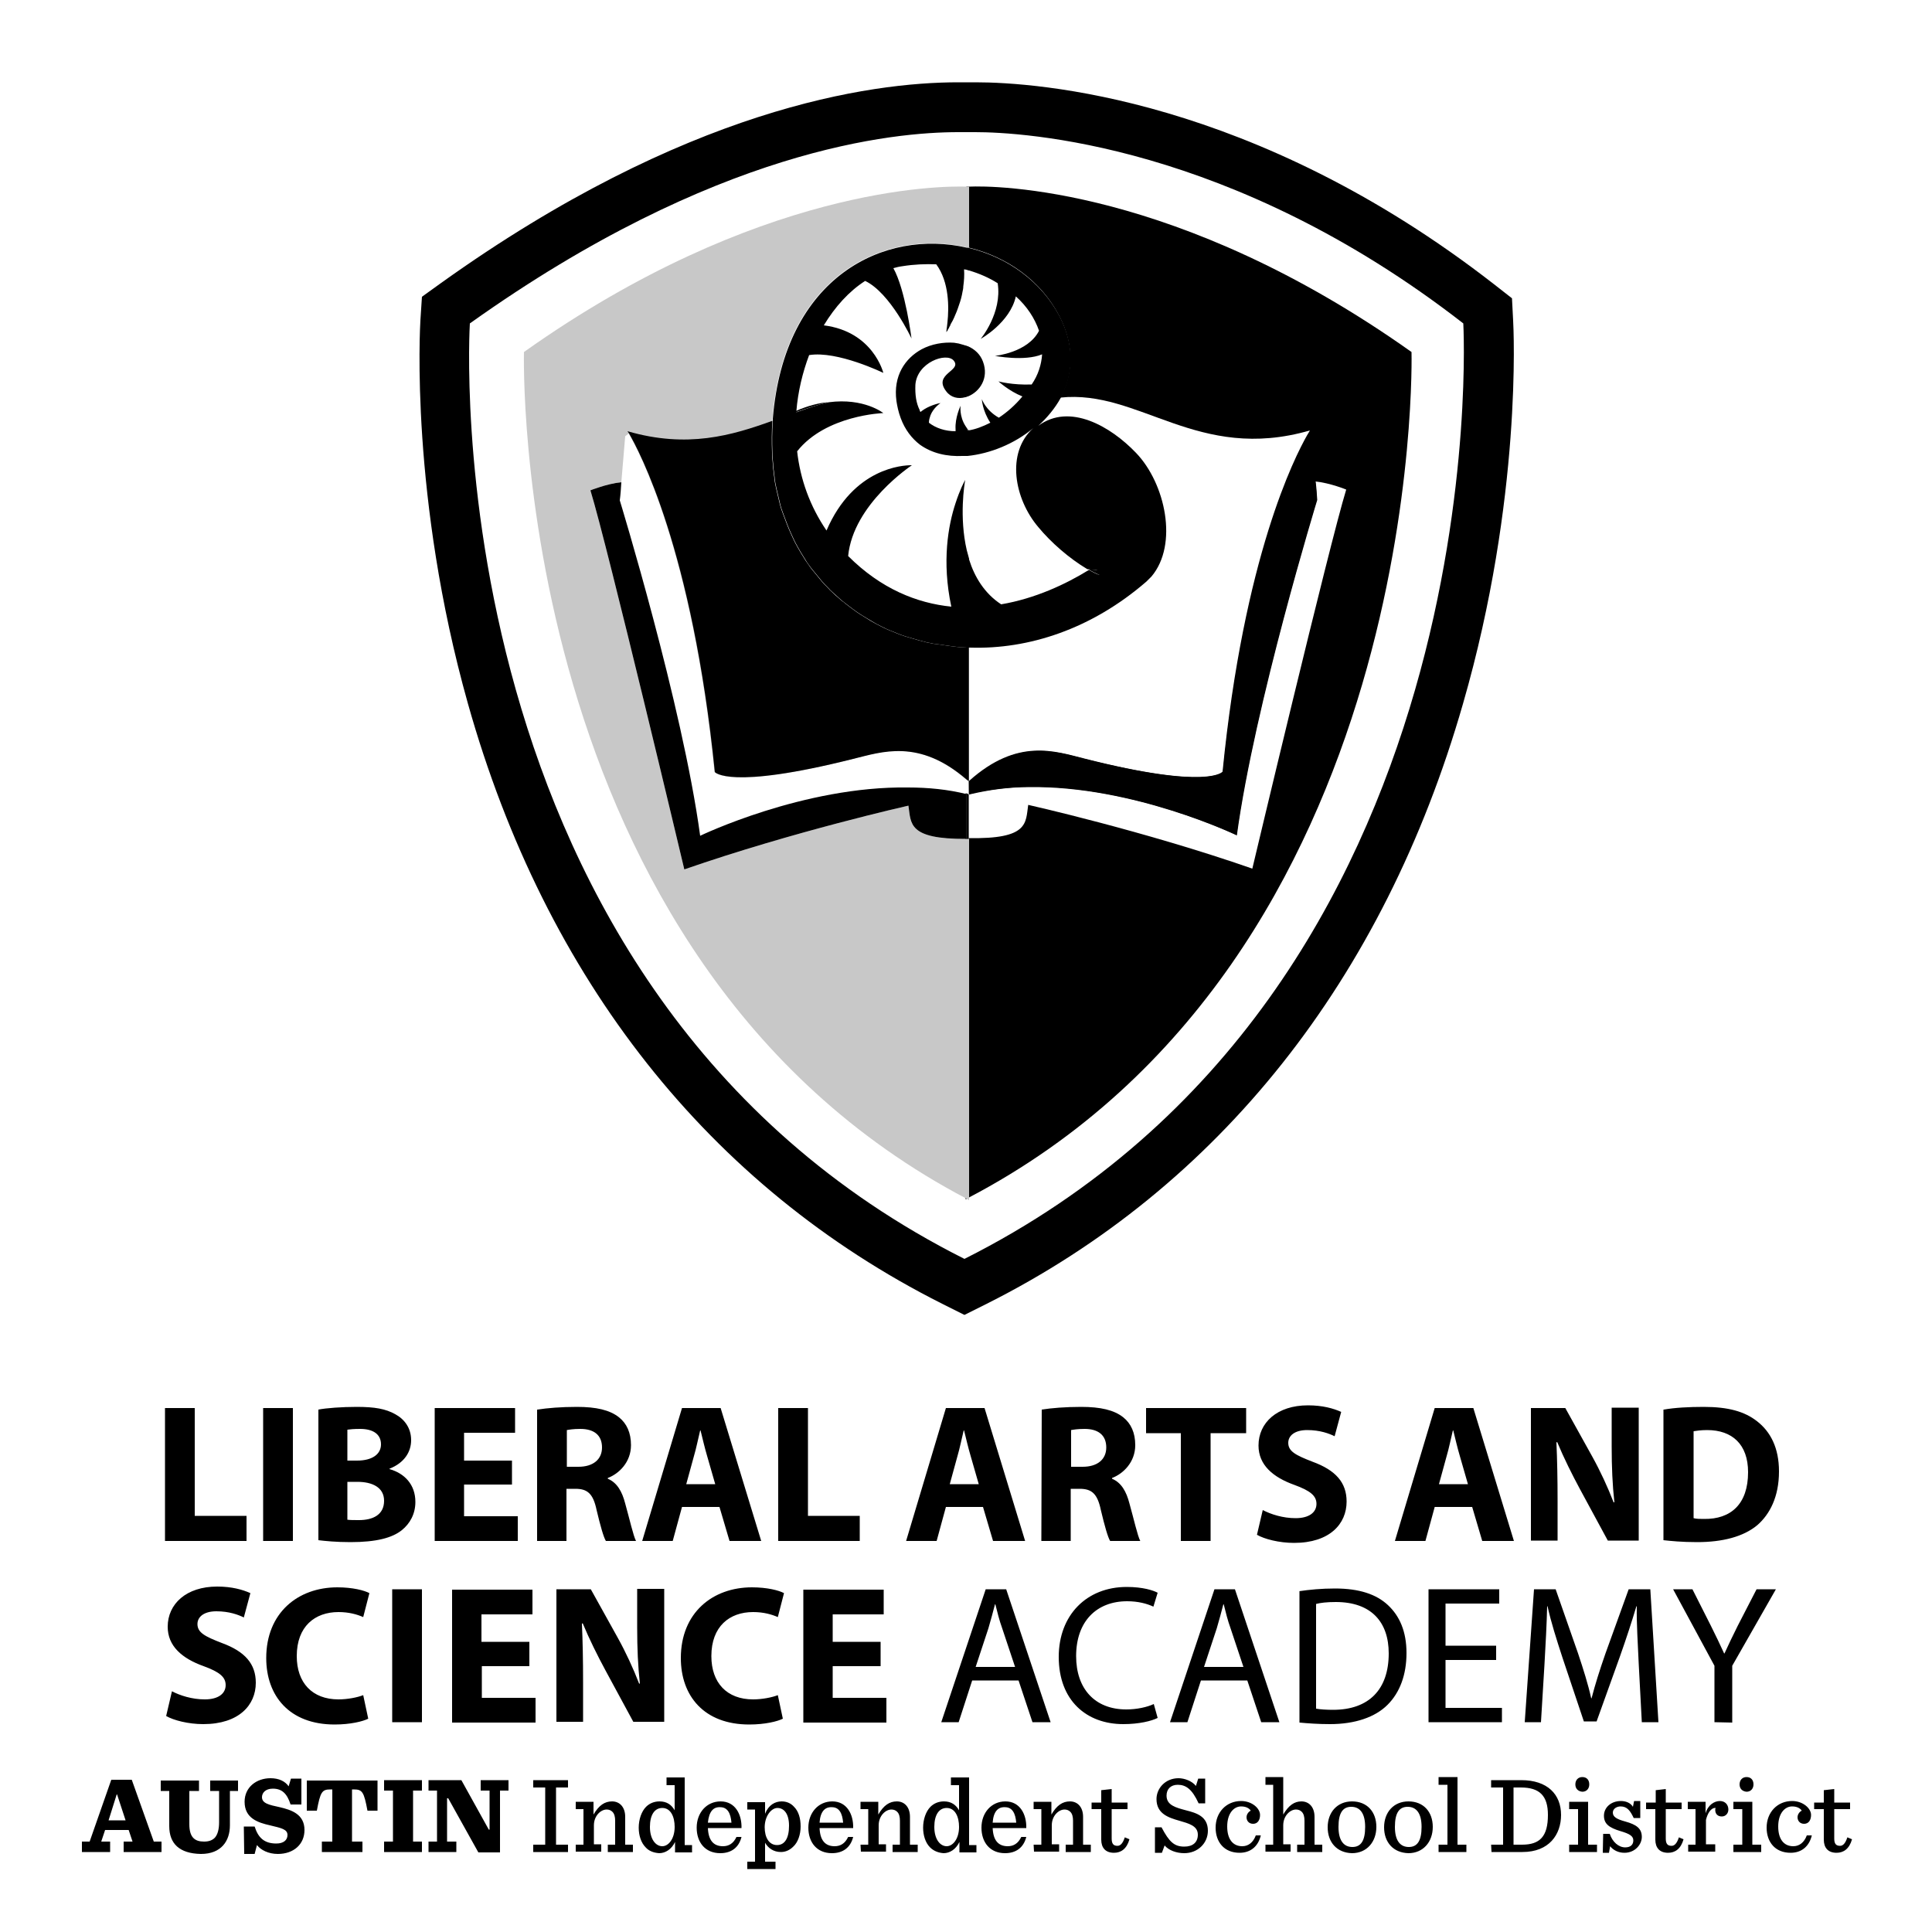 <svg version="1.1" id="Layer_1" xmlns="http://www.w3.org/2000/svg" x="0" y="0" viewBox="0 0 500 500" style="enable-background:new 0 0 500 500" xml:space="preserve"><path class="st0" d="M42.7 364.4h7.7v27.9h13.4v6.5H42.7v-34.4zM75.8 364.4v34.4h-7.7v-34.4h7.7zM82.4 364.8c2-.4 6.1-.7 9.9-.7 4.7 0 7.5.5 10 1.9 2.4 1.3 4.1 3.6 4.1 6.7s-1.8 5.9-5.6 7.4v.1c3.9 1.1 6.7 4 6.7 8.5 0 3.1-1.4 5.6-3.5 7.3-2.5 2-6.6 3.1-13.3 3.1-3.8 0-6.6-.3-8.3-.5v-33.8zm7.5 13.2h2.5c4 0 6.2-1.7 6.2-4.2 0-2.6-2-4-5.4-4-1.7 0-2.6.1-3.3.2v8zm0 15.3c.8.1 1.7.1 3 .1 3.5 0 6.5-1.3 6.5-5 0-3.5-3.1-4.9-6.9-4.9h-2.6v9.8zM132.5 384.2h-12.4v8.2H134v6.4h-21.5v-34.4h20.8v6.4h-13.2v7.2h12.4v6.2zM139.1 364.8c2.5-.4 6.1-.7 10.2-.7 5 0 8.5.8 10.9 2.7 2 1.6 3.1 4 3.1 7.2 0 4.4-3.1 7.4-6 8.5v.2c2.4 1 3.7 3.3 4.5 6.4 1.1 3.9 2.1 8.4 2.8 9.7h-7.8c-.6-1-1.4-3.8-2.4-8-.9-4.3-2.4-5.5-5.5-5.5h-2.3v13.5H139v-34h.1zm7.6 14.8h3c3.8 0 6.1-1.9 6.1-5 0-3.2-2.1-4.8-5.6-4.8-1.9 0-2.9.2-3.5.3v9.5zM176.5 390l-2.4 8.8h-7.9l10.3-34.4h10l10.5 34.4h-8.2l-2.6-8.8h-9.7zm8.6-5.9-2.1-7.3c-.6-2-1.2-4.6-1.7-6.6h-.1c-.5 2-1 4.6-1.6 6.6l-2 7.3h7.5zM201.4 364.4h7.7v27.9h13.4v6.5h-21.1v-34.4zM244.8 390l-2.4 8.8h-7.9l10.3-34.4h10l10.5 34.4H257l-2.6-8.8h-9.6zm8.5-5.9-2.1-7.3c-.6-2-1.2-4.6-1.7-6.6h-.1c-.5 2-1 4.6-1.6 6.6l-2 7.3h7.5zM269.6 364.8c2.5-.4 6.1-.7 10.2-.7 5 0 8.5.8 10.9 2.7 2 1.6 3.1 4 3.1 7.2 0 4.4-3.1 7.4-6 8.5v.2c2.4 1 3.7 3.3 4.5 6.4 1.1 3.9 2.1 8.4 2.8 9.7h-7.8c-.6-1-1.4-3.8-2.4-8-.9-4.3-2.4-5.5-5.5-5.5h-2.3v13.5h-7.6l.1-34zm7.6 14.8h3c3.8 0 6.1-1.9 6.1-5 0-3.2-2.1-4.8-5.6-4.8-1.9 0-2.9.2-3.5.3v9.5zM305.7 370.9h-9.1v-6.5h25.9v6.5h-9.2v27.9h-7.7v-27.9h.1zM326.8 390.8c2.1 1.1 5.2 2.1 8.5 2.1 3.5 0 5.4-1.5 5.4-3.7 0-2.1-1.6-3.4-5.7-4.9-5.6-2-9.3-5.2-9.3-10.2 0-5.9 4.8-10.4 12.8-10.4 3.8 0 6.6.8 8.6 1.7l-1.7 6.3c-1.4-.7-3.8-1.6-7.1-1.6s-4.9 1.5-4.9 3.3c0 2.2 1.9 3.2 6.3 4.9 6 2.2 8.8 5.4 8.8 10.3 0 5.8-4.4 10.7-13.6 10.7-3.9 0-7.7-1-9.6-2.1l1.5-6.4zM371.3 390l-2.4 8.8H361l10.3-34.4h10l10.5 34.4h-8.2L381 390h-9.7zm8.6-5.9-2.1-7.3c-.6-2-1.2-4.6-1.7-6.6h-.1c-.5 2-1 4.6-1.6 6.6l-2 7.3h7.5zM396.2 398.8v-34.4h8.9l7 12.6c2 3.6 4 7.9 5.5 11.8h.2c-.5-4.5-.7-9.2-.7-14.4v-10.1h7v34.4h-8l-7.2-13.3c-2-3.7-4.2-8.1-5.9-12.2l-.2.1c.2 4.5.3 9.4.3 15v10.4h-6.9v.1zM430.6 364.8c2.8-.5 6.5-.7 10.3-.7 6.4 0 10.6 1.2 13.8 3.7 3.5 2.7 5.7 6.9 5.7 13 0 6.6-2.4 11.1-5.6 13.9-3.6 3-9 4.4-15.6 4.4-4 0-6.8-.3-8.7-.5v-33.8h.1zm7.7 28.1c.7.2 1.7.2 2.7.2 6.9.1 11.4-3.8 11.4-12.1 0-7.2-4.1-10.9-10.6-10.9-1.7 0-2.8.2-3.5.3v22.5zM44.5 437.7c2.1 1.1 5.2 2.1 8.5 2.1 3.5 0 5.4-1.5 5.4-3.7 0-2.1-1.6-3.4-5.7-4.9-5.6-2-9.3-5.2-9.3-10.2 0-5.9 4.8-10.4 12.8-10.4 3.8 0 6.6.8 8.6 1.7l-1.7 6.3c-1.4-.7-3.8-1.6-7.1-1.6s-4.9 1.5-4.9 3.3c0 2.2 1.9 3.2 6.3 4.9 6 2.2 8.8 5.4 8.8 10.3 0 5.8-4.4 10.7-13.6 10.7-3.9 0-7.7-1-9.6-2.1l1.5-6.4zM95.3 444.8c-1.4.7-4.6 1.5-8.7 1.5-11.7 0-17.7-7.4-17.7-17.2 0-11.7 8.2-18.3 18.4-18.3 4 0 7 .8 8.3 1.5l-1.6 6.2c-1.6-.7-3.7-1.3-6.4-1.3-6.1 0-10.8 3.7-10.8 11.4 0 6.9 4 11.2 10.8 11.2 2.3 0 4.9-.5 6.4-1.1l1.3 6.1zM109.2 411.3v34.4h-7.7v-34.4h7.7zM137.1 431.2h-12.4v8.2h13.9v6.4H117v-34.4h20.8v6.4h-13.2v7.1H137v6.3h.1zM144 445.7v-34.4h8.9l7 12.6c2 3.6 4 7.9 5.5 11.8h.2c-.5-4.5-.7-9.2-.7-14.4v-10.1h7v34.4h-8l-7.2-13.3c-2-3.7-4.2-8.1-5.9-12.2l-.2.1c.2 4.5.3 9.4.3 15v10.4H144v.1zM202.6 444.8c-1.4.7-4.6 1.5-8.7 1.5-11.7 0-17.7-7.4-17.7-17.2 0-11.7 8.2-18.3 18.4-18.3 4 0 7 .8 8.3 1.5l-1.6 6.2c-1.6-.7-3.7-1.3-6.4-1.3-6.1 0-10.8 3.7-10.8 11.4 0 6.9 4 11.2 10.8 11.2 2.3 0 4.9-.5 6.4-1.1l1.3 6.1zM227.9 431.2h-12.4v8.2h13.9v6.4h-21.5v-34.4h20.8v6.4h-13.2v7.1h12.4v6.3z"/><path class="st1" d="m251.6 434.9-3.5 10.8h-4.5l11.5-34.4h5.3l11.5 34.4h-4.7l-3.6-10.8h-12zm11.1-3.5-3.3-9.9c-.8-2.2-1.3-4.3-1.8-6.3h-.1c-.5 2-1.1 4.1-1.7 6.2l-3.3 10h10.2zM299.6 444.6c-1.6.8-4.8 1.6-8.9 1.6-9.5 0-16.7-6.1-16.7-17.4 0-10.8 7.2-18.1 17.6-18.1 4.2 0 6.9.9 8 1.5l-1.1 3.6c-1.7-.8-4-1.4-6.8-1.4-7.9 0-13.2 5.2-13.2 14.2 0 8.4 4.8 13.8 13 13.8 2.7 0 5.4-.6 7.1-1.4l1 3.6zM310.8 434.9l-3.5 10.8h-4.5l11.5-34.4h5.3l11.5 34.4h-4.7l-3.6-10.8h-12zm11-3.5-3.3-9.9c-.8-2.2-1.3-4.3-1.8-6.3h-.1c-.5 2-1.1 4.1-1.7 6.2l-3.3 10h10.2zM336.2 411.8c2.7-.4 5.8-.7 9.3-.7 6.3 0 10.7 1.5 13.7 4.3s4.8 6.8 4.8 12.4-1.7 10.2-4.9 13.4c-3.2 3.2-8.4 5-14.9 5-3.1 0-5.7-.2-7.9-.4v-34h-.1zm4.4 30.4c1.1.2 2.7.3 4.4.3 9.3 0 14.4-5.3 14.4-14.6 0-8.1-4.5-13.3-13.7-13.3-2.3 0-4 .2-5.1.5v27.1zM387.2 429.6h-13.1V442h14.6v3.7h-19v-34.4H388v3.7h-13.9v10.9h13.1v3.7zM424.1 430.6c-.2-4.8-.6-10.6-.5-14.9h-.1c-1.2 4-2.6 8.3-4.3 13.1l-6 16.7h-3.3l-5.5-16.4c-1.6-4.9-3-9.3-3.9-13.4h-.1c-.1 4.3-.4 10.1-.7 15.2l-.9 14.8h-4.2l2.4-34.4h5.6l5.8 16.6c1.4 4.2 2.6 8 3.4 11.6h.1c.9-3.5 2.1-7.3 3.6-11.6l6-16.6h5.6l2.1 34.4h-4.3l-.8-15.1zM443.7 445.7v-14.6L433 411.3h5l4.8 9.5c1.3 2.6 2.3 4.7 3.4 7.1h.1c1-2.2 2.1-4.5 3.4-7.1l4.9-9.5h5l-11.3 19.8v14.7l-4.6-.1z"/><path d="M33.3 473.6h-6.1l-1 3h2.3v2.7h-7.3v-2.7h2l5.6-16h5.3l5.7 16h2v2.7H32v-2.7h2.3l-1-3zm-5.2-2.5h4.4l-2.2-6.7h-.1l-2.1 6.7zM43.8 472.6v-9.1h-2.2v-2.7h9.9v2.7H49v8.6c0 3.4 1.4 4.5 3.8 4.5 1.2 0 2.1-.3 2.8-1 .7-.8 1.1-2.1 1.1-4v-8.1h-2.3v-2.7h7.2v2.7h-2.1v8.9c0 4-2.2 7.4-7.5 7.4-5.6-.1-8.2-2.7-8.2-7.2M63.1 472.7h2.8c.9 2.9 2.5 4.4 5.6 4.4 1.9 0 2.9-.9 2.9-2.2 0-1.5-1.6-1.8-4.5-2.5-3.1-.7-6.6-1.8-6.6-6.1 0-3.8 3.1-6.1 6.7-6.1 2.2 0 3.8.8 4.7 2.1l.6-2H78v6.7h-2.8c-.9-2.8-2.2-4.1-4.6-4.1-1.9 0-2.8 1.1-2.8 2.2 0 1.6 1.8 2 4.6 2.6 3 .7 6.4 1.8 6.4 5.9 0 3.7-2.8 6.2-6.9 6.2-2.4 0-4.4-1-5.4-2.3l-.6 2.3h-2.7l-.1-7.1zM83.3 476.6H86v-13.5h-.5c-2.2 0-2.6.7-3.5 5.5h-2.6v-7.8h18.3v7.8h-2.6c-.9-4.8-1.3-5.5-3.5-5.5h-.5v13.5h2.7v2.7H83.3v-2.7zM99.4 476.6h2.3v-13.2h-2.3v-2.7h9.8v2.7h-2.3v13.2h2.3v2.7h-9.8zM116 465.4h-.3v11.2h2.4v2.7h-7.2v-2.7h2.2v-13.2h-2.2v-2.7h8.5l7.1 12.8h.2v-10.1h-2.3v-2.7h7.2v2.7h-2.2v16h-5.6zM138 477.4h3.1v-14.8H138v-1.9h9v1.9h-3.1v14.8h3.1v1.9h-9zM149 477.4h2v-9.2h-2v-1.9h4.6v3.3c1.4-2.4 2.9-3.4 4.8-3.4 2 0 3.4 1.5 3.4 4v7.2h2v1.9h-6.5v-1.9h1.9v-6.2c0-1-.2-1.8-.7-2.3-.4-.4-.9-.6-1.5-.6-1.5 0-3.3 1.6-3.3 4.1v4.9h1.9v1.9H149v-1.8zM167.1 478.1c-1.2-1.2-1.8-3.1-1.8-5.1 0-2.1.7-4.2 1.9-5.4.9-.9 2.1-1.4 3.5-1.4 1.9 0 3.1.9 3.9 2.3V462h-2.1v-2h4.7v17.5h1.9v1.9h-4.4v-2.7c-.9 1.9-2.5 2.9-4.1 2.9-1.5-.1-2.7-.6-3.5-1.5m7.5-5.3c0-2.6-1-4.9-3.2-4.9-2 0-3.2 1.8-3.2 4.9 0 3.2 1.5 5 3.2 5 1.6 0 3.2-1.9 3.2-5M183.2 473c.1 3.2 1.4 4.8 3.9 4.8 1.5 0 2.7-.7 3.5-2.4h1.3c-.7 2.8-2.7 4.2-5.5 4.2-3.9 0-6.1-2.8-6.1-6.6 0-3.9 2.6-6.8 6.2-6.8 3.8 0 5.5 3.4 5.4 6.9h-8.7v-.1zm0-1.3h6.1c-.2-2.4-1-4-2.9-4-1.8-.1-2.9 1.1-3.2 4M193.4 481.8h2v-13.5h-2v-1.9h4.6v3c.9-2.3 2.6-3.2 4.3-3.2 1.3 0 2.4.5 3.2 1.4 1.2 1.2 1.7 3 1.7 5.1s-.7 4.1-1.9 5.2c-.9.9-2 1.4-3.2 1.4-1.9 0-3.3-1-4.1-2.4v4.9h2.7v1.9h-7.3v-1.9zm10.8-9.3c0-3.1-1.3-4.6-3-4.6-1.6 0-3.3 2.1-3.3 5 0 2.6 1.1 4.6 3.2 4.6 2 0 3.1-1.8 3.1-5M212.1 473c.1 3.2 1.4 4.8 3.9 4.8 1.5 0 2.7-.7 3.5-2.4h1.3c-.7 2.8-2.7 4.2-5.5 4.2-3.9 0-6.1-2.8-6.1-6.6 0-3.9 2.6-6.8 6.2-6.8 3.8 0 5.5 3.4 5.4 6.9h-8.7v-.1zm0-1.3h6.1c-.2-2.4-1-4-2.9-4-1.8-.1-3 1.1-3.2 4M222.7 477.4h2v-9.2h-2v-1.9h4.6v3.3c1.4-2.4 2.9-3.4 4.8-3.4 2 0 3.4 1.5 3.4 4v7.2h2v1.9H231v-1.9h1.9v-6.2c0-1-.2-1.8-.7-2.3-.4-.4-.9-.6-1.5-.6-1.5 0-3.3 1.6-3.3 4.1v4.9h1.9v1.9h-6.5l-.1-1.8zM240.7 478.1c-1.2-1.2-1.8-3.1-1.8-5.1 0-2.1.7-4.2 1.9-5.4.9-.9 2.1-1.4 3.5-1.4 1.9 0 3.1.9 3.9 2.3V462h-2.1v-2h4.7v17.5h1.9v1.9h-4.4v-2.7c-.9 1.9-2.5 2.9-4.1 2.9-1.4-.1-2.6-.6-3.5-1.5m7.5-5.3c0-2.6-1-4.9-3.2-4.9-2 0-3.2 1.8-3.2 4.9 0 3.2 1.5 5 3.2 5 1.6 0 3.2-1.9 3.2-5M256.9 473c.1 3.2 1.4 4.8 3.9 4.8 1.5 0 2.7-.7 3.5-2.4h1.3c-.7 2.8-2.7 4.2-5.5 4.2-3.9 0-6.1-2.8-6.1-6.6 0-3.9 2.6-6.8 6.2-6.8 3.8 0 5.5 3.4 5.4 6.9h-8.7v-.1zm0-1.3h6.1c-.2-2.4-1-4-2.9-4-1.8-.1-3 1.1-3.2 4M267.5 477.4h2v-9.2h-2v-1.9h4.6v3.3c1.4-2.4 2.9-3.4 4.8-3.4 2 0 3.4 1.5 3.4 4v7.2h2v1.9h-6.5v-1.9h1.9v-6.2c0-1-.2-1.8-.7-2.3-.4-.4-.9-.6-1.5-.6-1.5 0-3.3 1.6-3.3 4.1v4.9h1.9v1.9h-6.5l-.1-1.8zM287.7 463v3.5h4.1v1.7h-4.1v7.6c0 1.3.4 1.9 1.5 1.9.8 0 1.4-.7 1.9-2.2l1.2.5c-.7 2.5-2.2 3.5-4 3.5-2.2 0-3.3-1.3-3.3-3.4v-7.9h-2.5v-1.7h2.5v-3.2l2.7-.3zM298.9 472.9h1.7c2 3.8 3.3 5 5.9 5 2.2 0 3.5-1.1 3.5-3.1 0-2.3-2.4-2.9-4.8-3.6-2.8-.8-5.9-1.8-5.9-5.6 0-2.8 2.3-5.4 5.7-5.4 1.5 0 3.5.7 4.5 2l.6-1.9h1.8v6.4h-1.7c-1.7-3.7-3.3-4.8-5.4-4.8-1.8 0-2.9 1.1-2.9 2.8 0 2.5 2.4 3.1 5 3.8 2.8.7 5.7 1.6 5.7 5.3 0 3.2-2.6 5.8-6.1 5.8-2 0-4-.7-5.1-2l-.7 1.9h-1.8v-6.6zM314.6 473c0-4 2.8-6.9 6.6-6.9 2.8 0 4.9 1.9 4.9 3.6 0 1.3-.6 2.3-1.8 2.3-1.1 0-1.7-.8-1.7-1.7 0-.8.6-1.5 1.1-1.7-.4-.6-1.2-1.1-2.5-1.1-1.9 0-3.6 1.8-3.6 5.2 0 3.2 1.4 5.1 3.9 5.1 1.5 0 2.8-.9 3.5-2.8h1.3c-.7 2.9-2.7 4.5-5.5 4.5-4 0-6.2-2.8-6.2-6.5M327.5 477.4h2v-15.5h-2v-2h4.6v9.7c1.4-2.4 2.9-3.4 4.7-3.4 2 0 3.4 1.5 3.4 4v7.2h2v1.9h-6.5v-1.9h1.9v-6.2c0-1-.2-1.8-.7-2.3-.4-.4-.9-.6-1.5-.6-1.5 0-3.3 1.6-3.3 4.1v4.9h1.9v1.9h-6.5v-1.8zM343.6 472.9c0-3.9 2.5-6.7 6.3-6.7 3.9 0 6.3 2.7 6.3 6.6s-2.5 6.8-6.3 6.8c-3.9-.1-6.3-2.8-6.3-6.7m9.7-.1c0-3.6-1.4-5.2-3.6-5.2s-3.3 1.6-3.3 5.2 1.4 5.2 3.6 5.2 3.3-1.6 3.3-5.2M358.2 472.9c0-3.9 2.5-6.7 6.3-6.7 3.9 0 6.3 2.7 6.3 6.6s-2.5 6.8-6.3 6.8c-3.9-.1-6.3-2.8-6.3-6.7m9.7-.1c0-3.6-1.4-5.2-3.6-5.2s-3.3 1.6-3.3 5.2 1.4 5.2 3.6 5.2 3.3-1.6 3.3-5.2M372.3 477.4h2.3v-15.5h-2.3v-2h4.9v17.5h2.3v1.9h-7.2zM385.9 477.4h3.1v-14.8h-3.1v-1.9h7.8c6.8 0 10.3 3.7 10.3 9 0 5.1-3.1 9.6-10 9.6h-8l-.1-1.9zm8 0c4.6 0 6.7-2.1 6.7-7.7 0-4.9-2.1-7.1-7-7.1h-1.9v14.8h2.2zM406.1 477.4h2.3v-9.2h-2.3v-1.9h4.9v11.1h2.3v1.9h-7.2v-1.9zm1.6-15.6c0-1.1.7-1.9 1.8-1.9s1.8.7 1.8 1.9c0 1.1-.7 1.9-1.8 1.9-1.1-.1-1.8-.8-1.8-1.9M414.9 474.6h1.7c.7 2.1 2.3 3.5 4 3.5 1.5 0 2.1-.8 2.1-1.8 0-1.1-.9-1.7-3.3-2.4-3-.9-4.3-1.9-4.3-4s1.8-3.8 4.4-3.8c1.3 0 2.5.5 3.1 1.5l.3-1.5h1.6v4.4h-1.7c-.9-1.9-1.7-3-3.4-3-1 0-2 .6-2 1.6 0 1.1 1 1.7 3.2 2.3 2.9.8 4.3 1.8 4.3 4 0 1.9-1.7 4.1-4.5 4.1-1.6 0-2.9-.7-3.7-1.7l-.3 1.7h-1.6l.1-4.9zM431.1 463v3.5h4.1v1.7h-4.1v7.6c0 1.3.4 1.9 1.5 1.9.8 0 1.4-.7 1.9-2.2l1.2.5c-.7 2.5-2.2 3.5-4 3.5-2.2 0-3.3-1.3-3.3-3.4v-7.9H426v-1.7h2.5v-3.2l2.6-.3zM436.8 477.4h2v-9.2h-2v-1.9h4.6v3c.6-2.2 2.3-3.2 3.7-3.2 1.4 0 2.2 1 2.2 2.2 0 1-.7 1.8-1.7 1.8s-1.7-.6-1.7-1.7c0-.1 0-.3.1-.5-1.2-.1-2.1 1.4-2.5 3.1v6.3h2.4v1.9h-7v-1.8h-.1zM448.6 477.4h2.3v-9.2h-2.3v-1.9h4.9v11.1h2.3v1.9h-7.2v-1.9zm1.6-15.6c0-1.1.7-1.9 1.8-1.9s1.8.7 1.8 1.9c0 1.1-.7 1.9-1.8 1.9-1.1-.1-1.8-.8-1.8-1.9M457.2 473c0-4 2.8-6.9 6.6-6.9 2.8 0 4.9 1.9 4.9 3.6 0 1.3-.6 2.3-1.8 2.3-1.1 0-1.7-.8-1.7-1.7 0-.8.6-1.5 1.1-1.7-.4-.6-1.2-1.1-2.5-1.1-1.9 0-3.6 1.8-3.6 5.2 0 3.2 1.4 5.1 3.9 5.1 1.5 0 2.8-.9 3.5-2.8h1.3c-.7 2.9-2.7 4.5-5.5 4.5-4 0-6.2-2.8-6.2-6.5M474.7 463v3.5h4.1v1.7h-4.1v7.6c0 1.3.4 1.9 1.5 1.9.8 0 1.4-.7 1.9-2.2l1.2.5c-.7 2.5-2.2 3.5-4 3.5-2.2 0-3.3-1.3-3.3-3.4v-7.9h-2.5v-1.7h2.5v-3.2l2.7-.3z"/><path class="st0" d="m284.4 148.7.1.1c0-.1-.1-.1-.1-.1m-2.6-1.3c.9.5 1.7.9 2.6 1.3v-.3c0-.2.1-.5.1-.7l-2.7-.3zm2.6 1.3.1.1c0-.1-.1-.1-.1-.1m-2.6-1.3c.9.5 1.7.9 2.6 1.3v-.3c0-.2.1-.5.1-.7l-2.7-.3zm2.6 1.3.1.1c0-.1-.1-.1-.1-.1m-2.6-1.3c.9.5 1.7.9 2.6 1.3v-.3c0-.2.1-.5.1-.7l-2.7-.3zm2.6 1.3.1.1c0-.1-.1-.1-.1-.1m-2.6-1.3c.9.5 1.7.9 2.6 1.3v-.3c0-.2.1-.5.1-.7l-2.7-.3zm-31.1-36.2v.2h.1c0-.1 0-.2-.1-.2m33.7 37.5.1.1c0-.1-.1-.1-.1-.1m-2.6-1.3c.9.5 1.7.9 2.6 1.3v-.3c0-.2.1-.5.1-.7l-2.7-.3zm-31.1-36.2v.2h.1c0-.1 0-.2-.1-.2m0 0v.2h.1c0-.1 0-.2-.1-.2m33.7 37.5.1.1c0-.1-.1-.1-.1-.1m-2.6-1.3c.9.5 1.7.9 2.6 1.3v-.3c0-.2.1-.5.1-.7l-2.7-.3zm2.6 1.3.1.1c0-.1-.1-.1-.1-.1m-2.6-1.3c.9.5 1.7.9 2.6 1.3v-.3c0-.2.1-.5.1-.7l-2.7-.3zm2.6 1.3.1.1c0-.1-.1-.1-.1-.1m-2.6-1.3c.9.5 1.7.9 2.6 1.3v-.3c0-.2.1-.5.1-.7l-2.7-.3zm2.6 1.3.1.1c0-.1-.1-.1-.1-.1m-2.6-1.3c.9.5 1.7.9 2.6 1.3v-.3c0-.2.1-.5.1-.7l-2.7-.3zm2.6 1.3.1.1c0-.1-.1-.1-.1-.1m-2.6-1.3c.9.5 1.7.9 2.6 1.3v-.3c0-.2.1-.5.1-.7l-2.7-.3zm2.6 1.3.1.1c0-.1-.1-.1-.1-.1m-2.6-1.3c.9.5 1.7.9 2.6 1.3v-.3c0-.2.1-.5.1-.7l-2.7-.3zm-31.1-36.2v.2h.1c0-.1 0-.2-.1-.2m33.7 37.5.1.1c0-.1-.1-.1-.1-.1m-2.6-1.3c.9.5 1.7.9 2.6 1.3v-.3c0-.2.1-.5.1-.7l-2.7-.3zm-31.1-36.2v.2h.1c0-.1 0-.2-.1-.2m33.7 37.5.1.1c0-.1-.1-.1-.1-.1m-2.6-1.3c.9.5 1.7.9 2.6 1.3v-.3c0-.2.1-.5.1-.7l-2.7-.3zm-31.1-36.2v.2h.1c0-.1 0-.2-.1-.2m33.7 37.5.1.1c0-.1-.1-.1-.1-.1m-2.6-1.3c.9.5 1.7.9 2.6 1.3v-.3c0-.2.1-.5.1-.7l-2.7-.3zm-31.1-36.2v.2h.1c0-.1 0-.2-.1-.2m0 0v.2h.1c0-.1 0-.2-.1-.2m33.7 37.5.1.1c0-.1-.1-.1-.1-.1m-2.6-1.3c.9.5 1.7.9 2.6 1.3v-.3c0-.2.1-.5.1-.7l-2.7-.3zm-31.1-36.2v.2h.1c0-.1 0-.2-.1-.2m33.7 37.5.1.1c0-.1-.1-.1-.1-.1m-2.6-1.3c.9.5 1.7.9 2.6 1.3v-.3c0-.2.1-.5.1-.7l-2.7-.3zm-31.1-36.2v.2h.1c0-.1 0-.2-.1-.2m33.7 37.5.1.1c0-.1-.1-.1-.1-.1m-2.6-1.3c.9.5 1.7.9 2.6 1.3v-.3c0-.2.1-.5.1-.7l-2.7-.3zm-31.1-36.2v.2h.1c0-.1 0-.2-.1-.2m33.7 37.5.1.1c0-.1-.1-.1-.1-.1m-2.6-1.3c.9.5 1.7.9 2.6 1.3v-.3c0-.2.1-.5.1-.7l-2.7-.3zm-31.1-36.2v.2h.1c0-.1 0-.2-.1-.2m33.7 37.5.1.1c0-.1-.1-.1-.1-.1m-2.6-1.3c.9.5 1.7.9 2.6 1.3v-.3c0-.2.1-.5.1-.7l-2.7-.3zm-31.1-36.2v.2h.1c0-.1 0-.2-.1-.2m33.7 37.5.1.1c0-.1-.1-.1-.1-.1m-2.6-1.3c.9.5 1.7.9 2.6 1.3v-.3c0-.2.1-.5.1-.7l-2.7-.3zm-31.1-36.2v.2h.1c0-.1 0-.2-.1-.2m33.7 37.5.1.1c0-.1-.1-.1-.1-.1m-2.6-1.3c.9.5 1.7.9 2.6 1.3v-.3c0-.2.1-.5.1-.7l-2.7-.3zm-31.1-36.2v.2h.1c0-.1 0-.2-.1-.2m33.7 37.5.1.1c0-.1-.1-.1-.1-.1m-2.6-1.3c.9.5 1.7.9 2.6 1.3v-.3c0-.2.1-.5.1-.7l-2.7-.3zm-31.1-36.2v.2h.1c0-.1 0-.2-.1-.2m33.7 37.5.1.1c0-.1-.1-.1-.1-.1m-2.6-1.3c.9.5 1.7.9 2.6 1.3v-.3c0-.2.1-.5.1-.7l-2.7-.3zm-31.1-36.2v.2h.1c0-.1 0-.2-.1-.2m33.7 37.5.1.1c0-.1-.1-.1-.1-.1m-2.6-1.3c.9.5 1.7.9 2.6 1.3v-.3c0-.2.1-.5.1-.7l-2.7-.3zm-31.1-36.2v.2h.1c0-.1 0-.2-.1-.2m33.7 37.5.1.1c0-.1-.1-.1-.1-.1m-2.6-1.3c.9.5 1.7.9 2.6 1.3v-.3c0-.2.1-.5.1-.7l-2.7-.3zm-31.1-36.2v.2h.1c0-.1 0-.2-.1-.2m33.7 37.5.1.1c0-.1-.1-.1-.1-.1m-2.6-1.3c.9.5 1.7.9 2.6 1.3v-.3c0-.2.1-.5.1-.7l-2.7-.3zm-31.1-36.2v.2h.1c0-.1 0-.2-.1-.2m33.7 37.5.1.1c0-.1-.1-.1-.1-.1m-2.6-1.3c.9.5 1.7.9 2.6 1.3v-.3c0-.2.1-.5.1-.7l-2.7-.3zm-31.1-36.2v.2h.1c0-.1 0-.2-.1-.2m33.7 37.5.1.1c0-.1-.1-.1-.1-.1m-2.6-1.3c.9.5 1.7.9 2.6 1.3v-.3c0-.2.1-.5.1-.7l-2.7-.3zm-31.1-36.2v.2h.1c0-.1 0-.2-.1-.2m33.7 37.5.1.1c0-.1-.1-.1-.1-.1m-2.6-1.3c.9.5 1.7.9 2.6 1.3v-.3c0-.2.1-.5.1-.7l-2.7-.3zm-31.1-36.2v.2h.1c0-.1 0-.2-.1-.2m33.7 37.5.1.1c0-.1-.1-.1-.1-.1m-2.6-1.3c.9.5 1.7.9 2.6 1.3v-.3c0-.2.1-.5.1-.7l-2.7-.3zm-31.1-36.2v.2h.1c0-.1 0-.2-.1-.2m33.7 37.5.1.1c0-.1-.1-.1-.1-.1m-2.6-1.3c.9.5 1.7.9 2.6 1.3v-.3c0-.2.1-.5.1-.7l-2.7-.3zm-31.1-36.2v.2h.1c0-.1 0-.2-.1-.2m33.7 37.5.1.1c0-.1-.1-.1-.1-.1m-2.6-1.3c.9.5 1.7.9 2.6 1.3v-.3c0-.2.1-.5.1-.7l-2.7-.3zm83.5-56.3c-60.6-43-108.2-43.1-114.5-42.8h-.7V64c.2 0 .4.1.6.1h.1c9.9 2.4 18.7 8.6 23.4 17.8 4 7.8 3.4 15.1.2 21 20.5-2.2 35.5 16.9 64.6 8.5 0 0-.2.4-.7 1.2-3.2 5.6-16.4 31.4-21.9 87.1 0 0-3.6 4.8-35.8-3.4-7.6-1.9-17.3-5.4-29.8 5.8l-.1.1v3.3h.1c5-1.2 10.3-1.8 15.4-1.9 27.1-.4 53.8 12.5 53.8 12.5 4.6-33.9 20.8-86.8 20.8-86.8-.1-1.5-.2-3.1-.4-4.7 3.9.4 8 2.1 8 2.1-4.4 14.3-24.3 98.1-24.3 98.1-28.1-9.8-58-16.5-58-16.5-.7 4.7.2 8.9-15.5 8.6h-.1v-11.5c-.2 0-.4-.1-.6-.1v105.1c.1-.1.2-.1.4-.2.1 0 .2-.1.3-.2C369.4 247.8 365.3 91.1 365.3 91.1m-80.7 56.6-2.7-.3c.9.5 1.7.9 2.6 1.3v-.3c0-.2 0-.5.1-.7m-.1 1.1-.1-.1.1.1m-33.8-37.6v.2h.1c0-.1 0-.2-.1-.2m31.1 36.2c.9.5 1.7.9 2.6 1.3v-.3c0-.2.1-.5.1-.7l-2.7-.3zm2.6 1.3.1.1c0-.1-.1-.1-.1-.1m-33.7-37.5v.2h.1c0-.1 0-.2-.1-.2m31.1 36.2c.9.5 1.7.9 2.6 1.3v-.3c0-.2.1-.5.1-.7l-2.7-.3zm2.6 1.3.1.1c0-.1-.1-.1-.1-.1m-33.7-37.5v.2h.1c0-.1 0-.2-.1-.2m31.1 36.2c.9.5 1.7.9 2.6 1.3v-.3c0-.2.1-.5.1-.7l-2.7-.3zm2.6 1.3.1.1c0-.1-.1-.1-.1-.1m-33.7-37.5v.2h.1c0-.1 0-.2-.1-.2m31.1 36.2c.9.5 1.7.9 2.6 1.3v-.3c0-.2.1-.5.1-.7l-2.7-.3zm2.6 1.3.1.1c0-.1-.1-.1-.1-.1m-33.7-37.5v.2h.1c0-.1 0-.2-.1-.2m31.1 36.2c.9.5 1.7.9 2.6 1.3v-.3c0-.2.1-.5.1-.7l-2.7-.3zm2.6 1.3.1.1c0-.1-.1-.1-.1-.1m-33.7-37.5v.2h.1c0-.1 0-.2-.1-.2m31.1 36.2c.9.5 1.7.9 2.6 1.3v-.3c0-.2.1-.5.1-.7l-2.7-.3zm2.6 1.3.1.1c0-.1-.1-.1-.1-.1m-33.7-37.5v.2h.1c0-.1 0-.2-.1-.2m31.1 36.2c.9.5 1.7.9 2.6 1.3v-.3c0-.2.1-.5.1-.7l-2.7-.3zm2.6 1.3.1.1c0-.1-.1-.1-.1-.1m-33.7-37.5v.2h.1c0-.1 0-.2-.1-.2m31.1 36.2c.9.5 1.7.9 2.6 1.3v-.3c0-.2.1-.5.1-.7l-2.7-.3zm2.6 1.3.1.1c0-.1-.1-.1-.1-.1m-33.7-37.5v.2h.1c0-.1 0-.2-.1-.2m31.1 36.2c.9.5 1.7.9 2.6 1.3v-.3c0-.2.1-.5.1-.7l-2.7-.3zm2.6 1.3.1.1c0-.1-.1-.1-.1-.1m-33.7-37.5v.2h.1c0-.1 0-.2-.1-.2m31.1 36.2c.9.5 1.7.9 2.6 1.3v-.3c0-.2.1-.5.1-.7l-2.7-.3zm2.6 1.3.1.1c0-.1-.1-.1-.1-.1m-33.7-37.5v.2h.1c0-.1 0-.2-.1-.2m31.1 36.2c.9.5 1.7.9 2.6 1.3v-.3c0-.2.1-.5.1-.7l-2.7-.3zm2.6 1.3.1.1c0-.1-.1-.1-.1-.1m-33.7-37.5v.2h.1c0-.1 0-.2-.1-.2m31.1 36.2c.9.5 1.7.9 2.6 1.3v-.3c0-.2.1-.5.1-.7l-2.7-.3zm2.6 1.3.1.1c0-.1-.1-.1-.1-.1m-33.7-37.5v.2h.1c0-.1 0-.2-.1-.2m31.1 36.2c.9.5 1.7.9 2.6 1.3v-.3c0-.2.1-.5.1-.7l-2.7-.3zm2.6 1.3.1.1c0-.1-.1-.1-.1-.1m-33.7-37.5v.2h.1c0-.1 0-.2-.1-.2m31.1 36.2c.9.5 1.7.9 2.6 1.3v-.3c0-.2.1-.5.1-.7l-2.7-.3zm2.6 1.3.1.1c0-.1-.1-.1-.1-.1m-33.7-37.5v.2h.1c0-.1 0-.2-.1-.2m31.1 36.2c.9.5 1.7.9 2.6 1.3v-.3c0-.2.1-.5.1-.7l-2.7-.3zm2.6 1.3.1.1c0-.1-.1-.1-.1-.1m-33.7-37.5v.2h.1c0-.1 0-.2-.1-.2m33.7 37.5.1.1c0-.1-.1-.1-.1-.1m-2.6-1.3c.9.5 1.7.9 2.6 1.3v-.3c0-.2.1-.5.1-.7l-2.7-.3zm-31.1-36.2v.2h.1c0-.1 0-.2-.1-.2m33.7 37.5.1.1c0-.1-.1-.1-.1-.1m-2.6-1.3c.9.5 1.7.9 2.6 1.3v-.3c0-.2.1-.5.1-.7l-2.7-.3zm-31.1-36.2v.2h.1c0-.1 0-.2-.1-.2m0 0v.2h.1c0-.1 0-.2-.1-.2m33.7 37.5.1.1c0-.1-.1-.1-.1-.1m-2.6-1.3c.9.5 1.7.9 2.6 1.3v-.3c0-.2.1-.5.1-.7l-2.7-.3zm-31.1-36.2v.2h.1c0-.1 0-.2-.1-.2m33.7 37.5.1.1c0-.1-.1-.1-.1-.1m-2.6-1.3c.9.5 1.7.9 2.6 1.3v-.3c0-.2.1-.5.1-.7l-2.7-.3zm-31.1-36.2v.2h.1c0-.1 0-.2-.1-.2m33.7 37.5.1.1c0-.1-.1-.1-.1-.1m-2.6-1.3c.9.5 1.7.9 2.6 1.3v-.3c0-.2.1-.5.1-.7l-2.7-.3zm-31.1-36.2v.2h.1c0-.1 0-.2-.1-.2m33.7 37.5.1.1c0-.1-.1-.1-.1-.1m-2.6-1.3c.9.5 1.7.9 2.6 1.3v-.3c0-.2.1-.5.1-.7l-2.7-.3zm-31.1-36.2v.2h.1c0-.1 0-.2-.1-.2m-.6 56.2v34.2c.2.2.4.3.6.5v-34.7c-.2.1-.4.1-.6 0m34.3-18.7.1.1c0-.1-.1-.1-.1-.1m-2.6-1.3c.9.5 1.7.9 2.6 1.3v-.3c0-.2.1-.5.1-.7l-2.7-.3zm2.6 1.3.1.1c0-.1-.1-.1-.1-.1m-2.6-1.3c.9.5 1.7.9 2.6 1.3v-.3c0-.2.1-.5.1-.7l-2.7-.3zm2.6 1.3.1.1c0-.1-.1-.1-.1-.1m-2.6-1.3c.9.5 1.7.9 2.6 1.3v-.3c0-.2.1-.5.1-.7l-2.7-.3zm2.6 1.3.1.1c0-.1-.1-.1-.1-.1m-2.6-1.3c.9.5 1.7.9 2.6 1.3v-.3c0-.2.1-.5.1-.7l-2.7-.3zm2.6 1.3.1.1c0-.1-.1-.1-.1-.1m-2.6-1.3c.9.5 1.7.9 2.6 1.3v-.3c0-.2.1-.5.1-.7l-2.7-.3zm2.6 1.3.1.1c0-.1-.1-.1-.1-.1m-2.6-1.3c.9.5 1.7.9 2.6 1.3v-.3c0-.2.1-.5.1-.7l-2.7-.3zm-31.1-36.2v.2h.1c0-.1 0-.2-.1-.2m0 0v.2h.1c0-.1 0-.2-.1-.2m33.7 37.5.1.1c0-.1-.1-.1-.1-.1m-2.6-1.3c.9.5 1.7.9 2.6 1.3v-.3c0-.2.1-.5.1-.7l-2.7-.3zm-31.1-36.2v.2h.1c0-.1 0-.2-.1-.2m33.7 37.5.1.1c0-.1-.1-.1-.1-.1m-2.6-1.3c.9.5 1.7.9 2.6 1.3v-.3c0-.2.1-.5.1-.7l-2.7-.3zm2.6 1.3.1.1c0-.1-.1-.1-.1-.1m-2.6-1.3c.9.5 1.7.9 2.6 1.3v-.3c0-.2.1-.5.1-.7l-2.7-.3zm2.6 1.3.1.1c0-.1-.1-.1-.1-.1m-2.6-1.3c.9.5 1.7.9 2.6 1.3v-.3c0-.2.1-.5.1-.7l-2.7-.3z"/><path d="M245.5 84.7c.1-.2.2-.3.3-.5-.1.3-.2.4-.3.5m.3-.5c.1-.2.2-.4.4-.7-.1.2-.2.5-.4.7M206 106.3v.3c2.8-1 5.6-2 8.4-2.6-2.5.3-5.3 1-8.4 2.3m39.5-21.6c.1-.2.2-.3.3-.5-.1.3-.2.4-.3.5m.3-.5c.1-.2.2-.4.4-.7-.1.2-.2.5-.4.7M206 106.3v.3c2.8-1 5.6-2 8.4-2.6-2.5.3-5.3 1-8.4 2.3m39.5-21.6c.1-.2.2-.3.3-.5-.1.3-.2.4-.3.5m.3-.5c.1-.2.2-.4.4-.7-.1.2-.2.5-.4.7M206 106.3v.3c2.8-1 5.6-2 8.4-2.6-2.5.3-5.3 1-8.4 2.3m39.5-21.6c.1-.2.2-.3.3-.5-.1.3-.2.4-.3.5m.3-.5c.1-.2.2-.4.4-.7-.1.2-.2.5-.4.7M206 106.3v.3c2.8-1 5.6-2 8.4-2.6-2.5.3-5.3 1-8.4 2.3m44.7 95.9v3.4h.1l-.1-3.4zM206 106.3c-.9.4-1.8.8-2.8 1.3 1-.4 1.9-.7 2.8-1 2.8-1 5.6-2 8.4-2.6-2.5.3-5.3 1-8.4 2.3m39.5-21.6c.1-.2.2-.3.3-.5-.1.3-.2.4-.3.5m.3-.5c.1-.2.2-.4.4-.7-.1.2-.2.5-.4.7m-45.9 24.1c3-37 29-49.2 50.2-44.3.2 0 .4.1.6.1h.1V48.3h-.7c-6.3-.2-53.9-.2-114.5 42.8 0 0-4.2 156.7 114.5 219.1.1.1.2.1.4.2.1.1.2.2.3.2v-93.5h-.1v-11.5c-.2 0-.4-.1-.6-.1v11.6c-15.2.1-14.3-4-15-8.6 0 0-29.8 6.7-58 16.5 0 0-19.9-83.8-24.3-98.1 0 0 4.2-1.7 8-2.1.5-5.9 1-11.9 1-11.9l.9-.7c2.5 4.3 16.4 30 22.2 87.6 0 0 3.6 4.8 35.8-3.4 7.4-1.9 17-5.3 29.3 5.3.2.2.4.3.6.5v-34.7h-.6c-.6 0-1.2-.1-1.8-.1s-1.2-.1-1.8-.2c-1.2-.1-2.3-.2-3.5-.4-.8-.1-1.6-.3-2.4-.4l-.6-.1c-.8-.2-1.5-.4-2.3-.6-.8-.2-1.6-.4-2.4-.7-1.4-.4-2.8-.9-4.2-1.5-.6-.2-1.1-.5-1.7-.7-1-.4-1.9-.9-2.8-1.4-.9-.5-1.8-1-2.7-1.6-.7-.4-1.5-.9-2.2-1.4-.9-.7-1.9-1.3-2.8-2.1-.3-.2-.6-.5-.9-.7-.2-.2-.5-.4-.7-.6-.7-.5-1.3-1.2-2-1.8-.3-.3-.6-.5-.8-.8-.8-.8-1.6-1.7-2.3-2.5-.3-.3-.6-.7-.9-1.1-.5-.6-.9-1.1-1.4-1.7-.5-.7-1-1.3-1.4-2-.9-1.4-1.8-2.9-2.6-4.4-.4-.7-.8-1.5-1.1-2.3-.8-1.8-1.5-3.6-2.2-5.5-.3-.8-.5-1.6-.8-2.5-.4-1.2-.7-2.5-.9-3.8-.2-.9-.4-1.8-.5-2.7-.1-.6-.2-1.1-.2-1.8-.1-.7-.2-1.4-.2-2.1-.1-1-.2-2-.2-2.9-.1-2.6-.1-5.3.1-8.2.1-.3.1-.4.1-.6m50.8 2.9v.2h.1c0-.1 0-.2-.1-.2m-44.7-4.9v.3c2.8-1 5.6-2 8.4-2.6-2.5.3-5.3 1-8.4 2.3m39.5-21.6c.1-.2.2-.3.3-.5-.1.3-.2.4-.3.5m.3-.5c.1-.2.2-.4.4-.7-.1.2-.2.5-.4.7M206 106.3v.3c2.8-1 5.6-2 8.4-2.6-2.5.3-5.3 1-8.4 2.3m39.5-21.6c.1-.2.2-.3.3-.5-.1.3-.2.4-.3.5m.3-.5c.1-.2.2-.4.4-.7-.1.2-.2.5-.4.7M206 106.3v.3c2.8-1 5.6-2 8.4-2.6-2.5.3-5.3 1-8.4 2.3m39.5-21.6c.1-.2.2-.3.3-.5-.1.3-.2.4-.3.5m.3-.5c.1-.2.2-.4.4-.7-.1.2-.2.5-.4.7" style="fill:#c8c8c8"/><path class="st0" d="m391.6 83-.3-5.8-4.6-3.6c-62.3-48.5-118.5-52.3-134.2-52.3H248c-22.9 0-70.6 6.7-133.8 51.9l-5 3.6-.4 6.1c-.1 1.8-2.7 45.9 12.3 99.2 20.1 71.4 62.5 125 122.7 155.3l5.8 2.9 5.8-2.9c60.1-30.2 102.7-83.9 123.2-155.2 15.4-53.3 13.1-97.4 13-99.2m-142 242.8c-138.9-69.8-128-242.1-128-242.1C185.3 38.3 231.4 34.2 248 34.2h4.4c12 0 66.2 2.8 126.3 49.5 0 0 9.7 172.3-129.1 242.1"/><path class="st0" d="M284.6 147.7c0 .2-.1.5-.1.7v.3c-.9-.4-1.7-.8-2.6-1.3l2.7.3zM340.9 129.4s-16.2 52.9-20.8 86.8c0 0-26.8-12.9-53.8-12.5-5.2 0-10.4.7-15.4 1.9h-.1v-3.3l.1-.1c12.5-11.2 22.3-7.7 29.8-5.8 32.2 8.1 35.8 3.4 35.8 3.4 5.6-55.6 18.8-81.5 21.9-87.1l1.1.1s.5 6 1 11.9c.2 1.6.3 3.2.4 4.7M284.5 148.8h-.1c.1-.1.1-.1.1 0"/><path class="st0" d="M284.6 147.7c0 .2-.1.5-.1.7v.3c-.9-.4-1.7-.8-2.6-1.3l2.7.3z"/><path class="st0" d="M294 117.2c-6.6-6.9-17.2-13-25.3-7 2.3-2.1 4.3-4.5 5.8-7.2 3.2-5.9 3.8-13.2-.2-21-4.8-9.2-13.6-15.4-23.4-17.8h-.1c-.2 0-.4-.1-.6-.1-21.2-4.9-47.2 7.3-50.2 44.3v.5c-.2 2.8-.2 5.6-.1 8.2 0 1 .1 2 .2 2.9 0 .7.1 1.4.2 2.1 0 .6.2 1.2.2 1.8.1.9.3 1.8.5 2.7.3 1.3.6 2.6.9 3.8.2.9.5 1.7.8 2.5.7 1.9 1.4 3.8 2.2 5.5.4.8.7 1.6 1.1 2.3.8 1.5 1.7 3 2.6 4.4.4.7.9 1.3 1.4 2 .5.6.9 1.1 1.4 1.7.3.4.6.7.9 1.1.7.9 1.5 1.7 2.3 2.5.2.3.5.5.8.8.7.6 1.3 1.2 2 1.8.2.2.4.4.7.6.3.2.6.5.9.7.9.7 1.8 1.4 2.8 2.1.7.5 1.4.9 2.2 1.4.9.5 1.8 1.1 2.7 1.6s1.8.9 2.8 1.4c.5.2 1.1.5 1.7.7 1.4.6 2.7 1.1 4.2 1.5.8.2 1.6.5 2.4.7.8.2 1.6.4 2.3.6l.6.1c.8.2 1.6.3 2.5.4 1.1.2 2.3.3 3.5.5.6.1 1.1.1 1.8.2.6 0 1.2.1 1.8.1h.7c15.2.5 31.5-4.8 45.7-17.1l1.3-1.3c7-8.3 3.6-24.1-4-32m-9.5 31.6h-.1c-.9-.4-1.7-.8-2.6-1.3-6 3.7-13.9 7.4-22.7 8.9-4.3-2.8-6.9-7.1-8.3-11.6v-.2c-.2-.7-.4-1.5-.6-2.2-2-8.6-.6-17.2-.4-18.2-.3.5-1.4 2.6-2.5 6-1.9 5.7-3.6 15.1-1.1 26.8-8.9-.9-18.2-4.6-26.7-13.1 1.3-13.5 16.5-23.5 16.5-23.5h-.2c-2 0-14.9.6-21.9 16.9-4.3-6.3-6.8-13.3-7.6-20.5 7.4-9.4 22.3-9.9 22.3-9.9s-5-4-14.1-2.8c-2.8.6-5.6 1.6-8.4 2.6v-.3c.4-5 1.6-10 3.3-14.5 7.3-1.2 19.2 4.6 19.2 4.6s-2.6-10.7-15.4-12.3c2.9-4.8 6.5-8.8 10.7-11.5 6.5 3.1 12 14.9 12 14.9s-1.6-12.7-4.7-18.2c.7-.2 1.5-.4 2.3-.5 3.1-.5 6-.6 8.8-.5 3.4 4.6 3.3 11.3 2.9 15-.1.7-.1 1.2-.2 1.6 0 .4-.1.7-.1.9.1 0 .1-.1.2-.2s.2-.2.2-.4c.1-.1.2-.3.2-.4.1-.1.2-.3.3-.5v-.1c.1-.2.2-.4.4-.7.5-.8.9-1.8 1.4-3 .2-.5.4-1.1.6-1.7.4-1.1.7-2.2.9-3.4.1-.4.2-.9.2-1.4.2-1.4.3-2.9.2-4.4.2 0 .4.1.6.1.2.1.4.1.6.2h.1c2.7.8 5.2 1.9 7.4 3.3 1.2 7.7-4.4 14.4-4.4 14.4s7.6-4.2 9.1-11c2.9 2.6 4.9 5.7 6 8.9-2.9 5.7-11.4 6.5-11.4 6.5s7.6 1.5 12.2-.4c-.2 2.7-1 5.3-2.7 7.8-5 .2-8.6-.8-8.6-.8s2.7 2.5 6.2 3.9c-1.9 2.3-4 4.1-6.1 5.5-3.4-1.9-4.4-4.8-4.4-4.8s.1 2.9 2.2 6.1c-2 1-3.8 1.7-5.7 2h-.1v-.2l-.6-.9c-1.7-2.6-1.3-5.3-1.3-5.3s-1.5 3.1-1.3 6.1v.5c-2.7 0-5.1-.8-6.9-2.2 0-.7.2-1.3.4-1.9.7-1.8 2.2-2.9 2.6-3.2-.6.1-3.1.7-4.9 2.1-.1.1-.2.2-.3.2-.1-.2-.2-.3-.2-.5-.9-1.8-1.2-3.9-1.1-6.5.4-5.8 8-8.5 9.9-6.3 2.3 2.7-5.5 3.4-1.9 8 1.2 1.6 3.1 2 4.9 1.5.2 0 .4-.1.6-.2h.1c3-1.2 5.5-4.7 3.9-9-.7-1.9-2.1-3.2-3.9-4h-.1c-.2-.1-.4-.2-.6-.2-.5-.2-1.1-.3-1.7-.5-.4-.1-.8-.1-1.2-.2-2.7-.2-5.8.3-8.4 1.7-4.2 2.3-7.4 6.8-6.5 13.4.2 1.3.5 2.8 1.1 4.4 1.1 3 2.9 5.3 5 6.9 3.1 2.2 6.9 3.1 11.1 2.9H250.4c5.8-.6 12.1-3.1 17-7.2-7.1 6.4-4.9 18.3 1.3 25.6 3.3 4 8 8.1 12.7 10.9l2.7.3c0 .2-.1.5-.1.7v.3c.5.1.5.1.5.2"/><path class="st0" d="m250.8 111.3-.1-.2c.1.1.1.2.1.2M250.7 205.6v11.5h-.6v-11.6c.2 0 .4 0 .6.1zM250.7 167.5v34.7c-.2-.2-.4-.4-.6-.5-12.3-10.6-21.9-7.1-29.3-5.3-32.2 8.1-35.8 3.4-35.8 3.4-5.8-57.6-19.7-83.3-22.2-87.6-.3-.4-.4-.6-.4-.6 15.5 4.5 27 1.1 37.5-2.7-.2 2.8-.2 5.6-.1 8.2 0 1 .1 2 .2 2.9 0 .7.1 1.4.2 2.1 0 .6.2 1.2.2 1.8.1.9.3 1.8.5 2.7.3 1.3.6 2.6.9 3.8.2.9.5 1.7.8 2.5.7 1.9 1.4 3.8 2.2 5.5.4.8.7 1.6 1.1 2.3.8 1.5 1.7 3 2.6 4.4.5.7.9 1.3 1.4 2 .5.6.9 1.1 1.4 1.7.3.4.6.7.9 1.1.7.9 1.5 1.7 2.3 2.5.2.3.5.5.8.8.6.6 1.3 1.2 2 1.8.2.2.4.4.7.6.3.2.6.4.9.7.9.7 1.8 1.4 2.8 2.1.7.5 1.4.9 2.2 1.4.9.6 1.8 1.1 2.7 1.6s1.8.9 2.8 1.4c.5.2 1.1.5 1.7.7 1.4.6 2.7 1.1 4.2 1.5.8.2 1.6.5 2.4.7.8.2 1.6.4 2.3.6l.6.1c.8.2 1.6.3 2.5.4 1.1.2 2.3.3 3.5.5.6.1 1.1.1 1.8.2.6 0 1.2.1 1.8.1.1-.1.3-.1.5-.1M245.8 84.3c-.1.2-.2.3-.2.5-.1.2-.2.3-.3.4.1-.1.2-.3.2-.4.1-.2.2-.3.3-.5M246.2 83.5c-.1.2-.2.5-.3.7 0 0 0 .1-.1.1v-.1c.2-.2.3-.5.4-.7"/><path class="st0" d="M245.8 84.3c-.1.2-.2.3-.2.5-.1.2-.2.3-.3.4.1-.1.2-.3.2-.4.1-.2.2-.3.3-.5M246.2 83.5c-.1.2-.2.5-.3.7 0 0 0 .1-.1.1v-.1c.2-.2.3-.5.4-.7M250.1 205.5v11.6c-15.2.1-14.3-4-15-8.6 0 0-29.8 6.7-58 16.5 0 0-19.9-83.8-24.3-98.1 0 0 4.2-1.7 8-2.1-.1 1.6-.2 3.2-.4 4.7 0 0 16.2 52.9 20.8 86.8 0 0 26.7-12.9 53.8-12.5 5.2 0 10.3.5 15.1 1.7M214.3 104.1c-2.8.7-5.6 1.6-8.4 2.6v-.3c3.2-1.4 6-2.1 8.4-2.3M284.5 148.8h-.1c.1-.1.1-.1.1 0"/></svg>